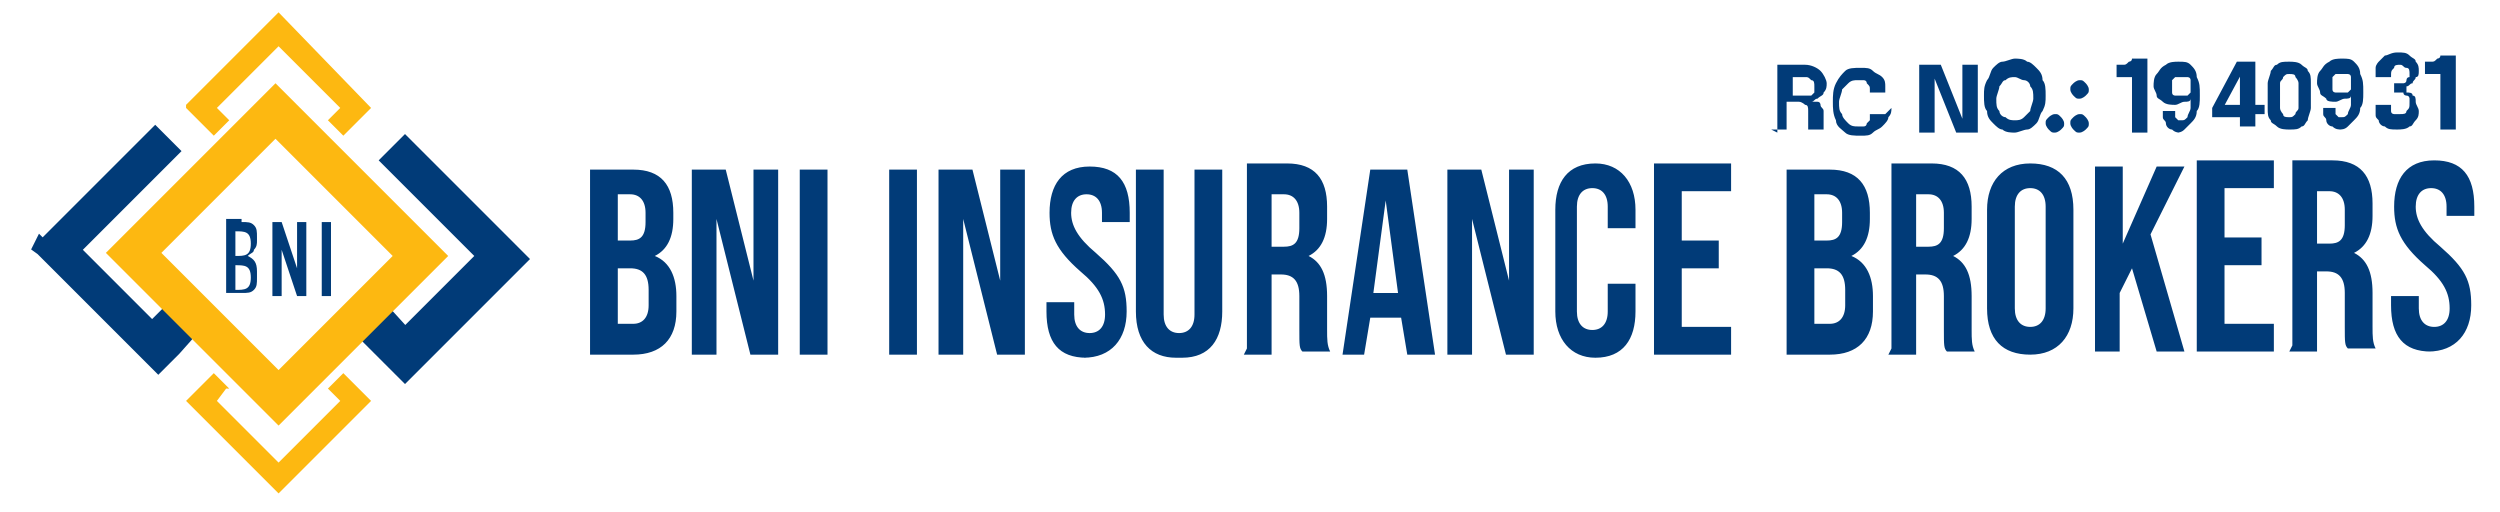 <?xml version="1.0" encoding="UTF-8"?>
<!DOCTYPE svg PUBLIC "-//W3C//DTD SVG 1.1//EN" "http://www.w3.org/Graphics/SVG/1.1/DTD/svg11.dtd">
<!-- Creator: CorelDRAW -->
<svg xmlns="http://www.w3.org/2000/svg" xml:space="preserve" width="0.503in" height="0.103in" version="1.1" style="shape-rendering:geometricPrecision; text-rendering:geometricPrecision; image-rendering:optimizeQuality; fill-rule:evenodd; clip-rule:evenodd"
viewBox="0 0 8.06 1.66"
 xmlns:xlink="http://www.w3.org/1999/xlink"
 xmlns:xodm="http://www.corel.com/coreldraw/odm/2003">
 <defs>
  <style type="text/css">
   <![CDATA[
    .str0 {stroke:#013B78;stroke-width:0.05;stroke-miterlimit:2.613}
    .str1 {stroke:#013B78;stroke-width:0.05;stroke-miterlimit:2.613}
    .fil0 {fill:none}
    .fil1 {fill:#013B78}
    .fil2 {fill:#FDB811}
    .fil3 {fill:#013B78;fill-rule:nonzero}
    .fil4 {fill:#013B78;fill-rule:nonzero}
   ]]>
  </style>
   <clipPath id="id0">
    <path d="M-0 0l8.06 0 0 1.66 -8.06 0 0 -1.66z"/>
   </clipPath>
 </defs>
 <g id="Layer_x0020_1">
  <g>
  </g>
  <g style="clip-path:url(#id0)">
   <g id="_1780686047872">
    <g>
     <path id="_1" class="fil0 str0" d="M-2.84 0.75l0.38 -0.38 0.05 0.05 -0.32 0.32 0.26 0.26 0.09 -0.09 0.06 0.06 -0.08 0.09 -0.05 0.05 -0.38 -0.38 0 0 0 0zm1.03 0.22l0.06 -0.06 0.1 0.1 0.26 -0.26 -0.31 -0.31 0.05 -0.05 0.37 0.37 -0.37 0.37 -0.16 -0.16 0 0 0 0z"/>
     <path id="_2" class="fil1" d="M-2.84 0.75l0.38 -0.38 0.05 0.05 -0.32 0.32 0.26 0.26 0.09 -0.09 0.06 0.06 -0.08 0.09 -0.05 0.05 -0.38 -0.38 0 0 0 0zm1.03 0.22l0.06 -0.06 0.1 0.1 0.26 -0.26 -0.31 -0.31 0.05 -0.05 0.37 0.37 -0.37 0.37 -0.16 -0.16 0 0 0 0z"/>
     <path class="fil2" d="M-2.36 0.27l0.3 -0.3 0.3 0.31 -0.09 0.09 -0.05 -0.05 0.04 -0.04 -0.2 -0.2 -0.2 0.2 0.04 0.04 -0.05 0.05 -0.09 -0.09 0 0 0 -0zm-0.25 0.48l0.56 -0.55 0.56 0.56 -0.56 0.55 -0.56 -0.56 0 0zm0.18 0l0.38 0.38 0.37 -0.37 -0.38 -0.38 -0.37 0.37zm0.21 0.44l-0.03 0.03 0.2 0.2 0.2 -0.2 -0.04 -0.04 0.05 -0.05 0.09 0.09 -0.3 0.3 -0.3 -0.3 0.09 -0.09 0.05 0.05 0 0 0 -0z"/>
     <path class="fil1" d="M-2.18 0.64c0.02,0 0.03,0 0.04,0.01 0.01,0.01 0.01,0.02 0.01,0.04l0 0.01c0,0.01 -0,0.02 -0.01,0.03 -0,0.01 -0.01,0.01 -0.02,0.02 0.02,0.01 0.03,0.02 0.03,0.05l0 0.02c0,0.02 -0,0.03 -0.01,0.04 -0.01,0.01 -0.02,0.01 -0.04,0.01l-0.05 0 0 -0.24 0.05 0 0 0 -0 0zm0.29 0l0 0.24 -0.03 0 0 -0.24 0.03 0zm-0.19 0.24l0 -0.24 0.03 0 0.05 0.15 -0 -0.15 0.03 0 0 0.24 -0.03 0 -0.05 -0.15 0 0.15 -0.03 0 0 0 -0 0zm-0.12 -0.14l0 -0.08c0.03,-0 0.05,-0 0.05,0.04 0,0.04 -0.02,0.04 -0.05,0.04l0 0zm0 0.11l0 -0.08c0.03,-0 0.05,-0 0.05,0.04 0,0.04 -0.02,0.04 -0.05,0.04l0 0z"/>
    </g>
    <path class="fil3" d="M1.89 1.15l0.14 0c0.09,0 0.14,-0.05 0.14,-0.14l0 -0.05c0,-0.06 -0.02,-0.11 -0.07,-0.13l0 -0c0.04,-0.02 0.06,-0.06 0.06,-0.12l0 -0.02c0,-0.09 -0.04,-0.14 -0.13,-0.14l-0.14 0 0 0.6 0 -0zm0.09 -0.36l0 -0.16 0.04 0c0.03,0 0.05,0.02 0.05,0.06l0 0.03c0,0.05 -0.02,0.06 -0.05,0.06l-0.04 0 0 -0zm0 0.27l0 -0.19 0.04 0c0.04,0 0.06,0.02 0.06,0.07l0 0.05c0,0.04 -0.02,0.06 -0.05,0.06l-0.05 0 0 0zm0.24 0.09l0.08 0 0 -0.44 0 0 0.11 0.44 0.09 0 0 -0.6 -0.08 0 0 0.36 -0 0 -0.09 -0.36 -0.11 0 0 0.6zm0.35 0l0.09 0 0 -0.6 -0.09 0 0 0.6zm0.29 0l0.09 0 0 -0.6 -0.09 0 0 0.6zm0.16 0l0.08 0 0 -0.44 0 0 0.11 0.44 0.09 0 0 -0.6 -0.08 0 0 0.36 -0 0 -0.09 -0.36 -0.11 0 0 0.6zm0.47 0.01c0.09,0 0.14,-0.06 0.14,-0.15 0,-0.08 -0.02,-0.12 -0.1,-0.19 -0.06,-0.05 -0.08,-0.09 -0.08,-0.13 0,-0.04 0.02,-0.06 0.05,-0.06 0.03,0 0.05,0.02 0.05,0.06l0 0.03 0.09 0 0 -0.03c0,-0.1 -0.04,-0.15 -0.13,-0.15 -0.09,0 -0.13,0.06 -0.13,0.15 0,0.07 0.02,0.12 0.1,0.19 0.06,0.05 0.08,0.09 0.08,0.14 0,0.04 -0.02,0.06 -0.05,0.06 -0.03,0 -0.05,-0.02 -0.05,-0.06l0 -0.04 -0.09 0 0 0.03c0,0.1 0.04,0.15 0.13,0.15l-0 0zm0.32 0c0.09,0 0.13,-0.06 0.13,-0.15l0 -0.46 -0.09 0 0 0.47c0,0.04 -0.02,0.06 -0.05,0.06 -0.03,0 -0.05,-0.02 -0.05,-0.06l0 -0.47 -0.09 0 0 0.46c0,0.1 0.05,0.15 0.13,0.15zm0.2 -0.01l0.09 0 0 -0.26 0.03 0c0.04,0 0.06,0.02 0.06,0.07l0 0.11c0,0.05 0,0.06 0.01,0.07l0.09 0c-0.01,-0.02 -0.01,-0.04 -0.01,-0.07l0 -0.11c0,-0.07 -0.02,-0.11 -0.06,-0.13l0 -0c0.04,-0.02 0.06,-0.06 0.06,-0.12l0 -0.04c0,-0.09 -0.04,-0.14 -0.13,-0.14l-0.13 0 0 0.6 0 -0zm0.09 -0.35l0 -0.17 0.04 0c0.03,0 0.05,0.02 0.05,0.06l0 0.05c0,0.05 -0.02,0.06 -0.05,0.06l-0.03 0 -0 -0zm0.22 0.35l0.08 0 0.02 -0.12 0.1 0 0 -0 0.02 0.12 0.09 0 -0.09 -0.6 -0.12 0 -0.09 0.6 0 0zm0.11 -0.2l0.04 -0.3 0 0 0.04 0.3 -0.08 0 0 0zm0.24 0.2l0.08 0 0 -0.44 0 0 0.11 0.44 0.09 0 0 -0.6 -0.08 0 0 0.36 -0 0 -0.09 -0.36 -0.11 0 0 0.6zm0.48 0.01c0.09,0 0.13,-0.06 0.13,-0.15l0 -0.09 -0.09 0 0 0.09c0,0.04 -0.02,0.06 -0.05,0.06 -0.03,0 -0.05,-0.02 -0.05,-0.06l0 -0.34c0,-0.04 0.02,-0.06 0.05,-0.06 0.03,0 0.05,0.02 0.05,0.06l0 0.07 0.09 0 0 -0.06c0,-0.09 -0.05,-0.15 -0.13,-0.15 -0.09,0 -0.13,0.06 -0.13,0.15l0 0.33c0,0.09 0.05,0.15 0.13,0.15l0 -0zm0.19 -0.01l0.25 0 0 -0.09 -0.16 0 0 -0.19 0.12 0 0 -0.09 -0.12 0 0 -0.16 0.16 0 0 -0.09 -0.25 0 0 0.6 0 -0zm0.43 0l0.14 0c0.09,0 0.14,-0.05 0.14,-0.14l0 -0.05c0,-0.06 -0.02,-0.11 -0.07,-0.13l0 -0c0.04,-0.02 0.06,-0.06 0.06,-0.12l0 -0.02c0,-0.09 -0.04,-0.14 -0.13,-0.14l-0.14 0 0 0.6 0 -0zm0.09 -0.36l0 -0.16 0.04 0c0.03,0 0.05,0.02 0.05,0.06l0 0.03c0,0.05 -0.02,0.06 -0.05,0.06l-0.04 0 0 -0zm0 0.27l0 -0.19 0.04 0c0.04,0 0.06,0.02 0.06,0.07l0 0.05c0,0.04 -0.02,0.06 -0.05,0.06l-0.05 0 -0 0zm0.24 0.09l0.09 0 0 -0.26 0.03 0c0.04,0 0.06,0.02 0.06,0.07l0 0.11c0,0.05 0,0.06 0.01,0.07l0.09 0c-0.01,-0.02 -0.01,-0.04 -0.01,-0.07l0 -0.11c0,-0.07 -0.02,-0.11 -0.06,-0.13l0 -0c0.04,-0.02 0.06,-0.06 0.06,-0.12l0 -0.04c0,-0.09 -0.04,-0.14 -0.13,-0.14l-0.13 0 0 0.6 0 -0zm0.09 -0.35l0 -0.17 0.04 0c0.03,0 0.05,0.02 0.05,0.06l0 0.05c0,0.05 -0.02,0.06 -0.05,0.06l-0.03 0 -0 -0zm0.37 0.35c0.09,0 0.14,-0.06 0.14,-0.15l0 -0.32c0,-0.1 -0.05,-0.15 -0.14,-0.15 -0.09,0 -0.14,0.06 -0.14,0.15l0 0.32c0,0.1 0.05,0.15 0.14,0.15zm0 -0.09c-0.03,0 -0.05,-0.02 -0.05,-0.06l0 -0.33c0,-0.04 0.02,-0.06 0.05,-0.06 0.03,0 0.05,0.02 0.05,0.06l0 0.33c0,0.04 -0.02,0.06 -0.05,0.06zm0.2 0.08l0.09 0 0 -0.19 0.04 -0.08 0.08 0.27 0.09 0 -0.11 -0.38 0.11 -0.22 -0.09 0 -0.11 0.25 0 -0.25 -0.09 0 0 0.6 0 -0zm0.34 0l0.25 0 0 -0.09 -0.16 0 0 -0.19 0.12 0 0 -0.09 -0.12 0 0 -0.16 0.16 0 0 -0.09 -0.25 0 0 0.6 0 -0zm0.3 0l0.09 0 0 -0.26 0.03 0c0.04,0 0.06,0.02 0.06,0.07l0 0.11c0,0.05 0,0.06 0.01,0.07l0.09 0c-0.01,-0.02 -0.01,-0.04 -0.01,-0.07l0 -0.11c0,-0.07 -0.02,-0.11 -0.06,-0.13l0 -0c0.04,-0.02 0.06,-0.06 0.06,-0.12l0 -0.04c0,-0.09 -0.04,-0.14 -0.13,-0.14l-0.13 0 0 0.6 0 -0zm0.09 -0.35l0 -0.17 0.04 0c0.03,0 0.05,0.02 0.05,0.06l0 0.05c0,0.05 -0.02,0.06 -0.05,0.06l-0.03 0 0 -0zm0.36 0.35c0.09,0 0.14,-0.06 0.14,-0.15 0,-0.08 -0.02,-0.12 -0.1,-0.19 -0.06,-0.05 -0.08,-0.09 -0.08,-0.13 0,-0.04 0.02,-0.06 0.05,-0.06 0.03,0 0.05,0.02 0.05,0.06l0 0.03 0.09 0 0 -0.03c0,-0.1 -0.04,-0.15 -0.13,-0.15 -0.09,0 -0.13,0.06 -0.13,0.15 0,0.07 0.02,0.12 0.1,0.19 0.06,0.05 0.08,0.09 0.08,0.14 0,0.04 -0.02,0.06 -0.05,0.06 -0.03,0 -0.05,-0.02 -0.05,-0.06l0 -0.04 -0.09 0 0 0.03c0,0.1 0.04,0.15 0.13,0.15l-0 0z"/>
    <path class="fil4" d="M5.74 0.43l0 -0.22 0.09 0c0.02,0 0.04,0.01 0.05,0.02 0.01,0.01 0.02,0.03 0.02,0.04 0,0.01 -0,0.02 -0.01,0.03 -0,0.01 -0.01,0.01 -0.02,0.02 -0.01,0 -0.01,0.01 -0.02,0.01 0.01,0 0.01,0 0.02,0 0.01,0 0.01,0.01 0.01,0.01 0,0.01 0.01,0.01 0.01,0.02 0,0.01 0,0.01 0,0.02 0,0.01 0,0.01 0,0.02 0,0 0,0.01 0,0.01 0,0 0,0.01 0,0.01l-0.05 0c-0,-0 -0,-0 -0,-0.01 -0,-0 -0,-0.01 -0,-0.01 0,-0.01 0,-0.01 0,-0.02 0,-0.01 0,-0.01 0,-0.02 0,-0.01 -0,-0.02 -0.01,-0.02 -0,-0 -0.01,-0.01 -0.02,-0.01l-0.05 0 0.01 -0.01 0 0.1 -0.05 0zm0.05 -0.1l-0.01 -0.02 0.05 0c0.01,0 0.01,-0 0.02,-0 0,-0 0.01,-0.01 0.01,-0.01 0,-0 0,-0.01 0,-0.02 0,-0.01 -0,-0.02 -0.01,-0.02 -0.01,-0.01 -0.01,-0.01 -0.02,-0.01l-0.05 0 0.01 -0.01 0 0.09zm0.32 0.02c0,0.01 -0,0.02 -0.01,0.03 -0,0.01 -0.01,0.02 -0.02,0.03 -0.01,0.01 -0.02,0.01 -0.03,0.02 -0.01,0.01 -0.02,0.01 -0.04,0.01 -0.02,0 -0.04,-0 -0.05,-0.01 -0.01,-0.01 -0.03,-0.02 -0.03,-0.04 -0.01,-0.02 -0.01,-0.04 -0.01,-0.06 0,-0.02 0,-0.04 0.01,-0.06 0.01,-0.02 0.02,-0.03 0.03,-0.04 0.01,-0.01 0.03,-0.01 0.05,-0.01 0.02,0 0.03,0 0.04,0.01 0.01,0.01 0.02,0.01 0.03,0.02 0.01,0.01 0.01,0.02 0.01,0.03 0,0.01 0,0.01 0,0.02l-0.05 0c0,-0 -0,-0.01 -0,-0.01 -0,-0.01 -0,-0.01 -0.01,-0.02 -0,-0.01 -0.01,-0.01 -0.01,-0.01 -0.01,-0 -0.01,-0 -0.02,-0 -0.01,0 -0.02,0 -0.03,0.01 -0.01,0.01 -0.01,0.01 -0.02,0.02 -0,0.01 -0.01,0.03 -0.01,0.04 0,0.02 0,0.03 0.01,0.04 0,0.01 0.01,0.02 0.02,0.03 0.01,0.01 0.02,0.01 0.03,0.01 0.01,0 0.01,-0 0.02,-0 0.01,-0 0.01,-0.01 0.01,-0.01 0,-0 0.01,-0.01 0.01,-0.01 0,-0.01 0,-0.01 0,-0.02l0.05 0zm0.14 0.08l-0.05 0 0 -0.22 0.07 0 0.08 0.2 -0.01 0 0 -0.2 0.05 0 0 0.22 -0.07 0 -0.08 -0.2 0.01 -0 0 0.2zm0.26 0c-0.01,0 -0.03,-0 -0.04,-0.01 -0.01,-0 -0.02,-0.01 -0.03,-0.02 -0.01,-0.01 -0.02,-0.02 -0.02,-0.04 -0.01,-0.01 -0.01,-0.03 -0.01,-0.05 0,-0.02 0,-0.03 0.01,-0.05 0.01,-0.01 0.01,-0.03 0.02,-0.04 0.01,-0.01 0.02,-0.02 0.03,-0.02 0.01,-0 0.03,-0.01 0.04,-0.01 0.01,0 0.03,0 0.04,0.01 0.01,0 0.02,0.01 0.03,0.02 0.01,0.01 0.02,0.02 0.02,0.04 0.01,0.01 0.01,0.03 0.01,0.05 0,0.02 -0,0.03 -0.01,0.05 -0.01,0.01 -0.01,0.03 -0.02,0.04 -0.01,0.01 -0.02,0.02 -0.03,0.02 -0.01,0 -0.03,0.01 -0.04,0.01zm0 -0.04c0.01,0 0.02,-0 0.03,-0.01 0.01,-0.01 0.01,-0.01 0.02,-0.02 0,-0.01 0.01,-0.03 0.01,-0.04 0,-0.02 -0,-0.03 -0.01,-0.04 -0,-0.01 -0.01,-0.02 -0.02,-0.02 -0.01,-0 -0.02,-0.01 -0.03,-0.01 -0.01,0 -0.02,0 -0.03,0.01 -0.01,0 -0.01,0.01 -0.02,0.02 -0,0.01 -0.01,0.03 -0.01,0.04 0,0.02 0,0.03 0.01,0.04 0,0.01 0.01,0.02 0.02,0.02 0.01,0.01 0.02,0.01 0.03,0.01zm0.13 0.04c-0.01,0 -0.01,-0 -0.02,-0.01 -0,-0 -0.01,-0.01 -0.01,-0.02 -0,-0.01 0,-0.01 0.01,-0.02 0,-0 0.01,-0.01 0.02,-0.01 0.01,0 0.01,0 0.02,0.01 0,0 0.01,0.01 0.01,0.02 0,0.01 -0,0.01 -0.01,0.02 -0,0 -0.01,0.01 -0.02,0.01zm0.08 0c-0.01,0 -0.01,-0 -0.02,-0.01 -0,-0 -0.01,-0.01 -0.01,-0.02 -0,-0.01 0,-0.01 0.01,-0.02 0,-0 0.01,-0.01 0.02,-0.01 0.01,0 0.01,0 0.02,0.01 0,0 0.01,0.01 0.01,0.02 0,0.01 -0,0.01 -0.01,0.02 -0,0 -0.01,0.01 -0.02,0.01zm0 -0.11c-0.01,0 -0.01,-0 -0.02,-0.01 -0,-0 -0.01,-0.01 -0.01,-0.02 -0,-0.01 0,-0.01 0.01,-0.02 0,-0 0.01,-0.01 0.02,-0.01 0.01,0 0.01,0 0.02,0.01 0,0 0.01,0.01 0.01,0.02 0,0.01 -0,0.01 -0.01,0.02 -0,0 -0.01,0.01 -0.02,0.01zm0.22 -0.11l0 0.22 -0.05 0 0 -0.18c-0,0 -0,0 -0.01,0 -0,0 -0.01,0 -0.02,0 -0.01,0 -0.01,0 -0.02,0l0 -0.04c0.01,-0 0.01,-0 0.02,-0 0.01,-0 0.01,-0 0.02,-0.01 0,-0 0.01,-0 0.01,-0.01l0.05 0zm0.11 0.22c-0.01,0 -0.02,-0 -0.03,-0.01 -0.01,-0 -0.02,-0.01 -0.02,-0.02 -0,-0.01 -0.01,-0.01 -0.01,-0.02 -0,-0.01 -0,-0.01 -0,-0.02 0,-0 0,-0 0,-0 0,-0 0,-0 0,-0l0.04 0c0,0 0,0 0,0 0,0 0,0 0,0 0,0 0,0.01 0,0.01 0,0 0,0.01 0,0.01 0,0 0,0 0.01,0.01 0,0 0.01,0 0.01,0 0.01,0 0.01,-0 0.02,-0.01 0,-0.01 0.01,-0.02 0.01,-0.03 0,-0.01 0,-0.03 0,-0.05l0.01 -0c-0,0.01 -0,0.01 -0.01,0.02 -0,0.01 -0.01,0.01 -0.02,0.01 -0.01,0 -0.02,0.01 -0.03,0.01 -0.01,0 -0.03,-0 -0.04,-0.01 -0.01,-0.01 -0.02,-0.01 -0.02,-0.02 -0,-0.01 -0.01,-0.02 -0.01,-0.03 0,-0.01 0,-0.03 0.01,-0.04 0.01,-0.01 0.01,-0.02 0.03,-0.03 0.01,-0.01 0.03,-0.01 0.04,-0.01 0.02,0 0.03,0 0.04,0.01 0.01,0.01 0.02,0.02 0.02,0.04 0.01,0.02 0.01,0.03 0.01,0.06 0,0.02 -0,0.04 -0.01,0.05 -0,0.02 -0.01,0.03 -0.02,0.04 -0.01,0.01 -0.02,0.02 -0.02,0.02 -0.01,0.01 -0.02,0.01 -0.03,0.01zm0 -0.12c0.01,0 0.01,-0 0.02,-0 0,-0 0.01,-0.01 0.01,-0.01 0,-0.01 0,-0.01 0,-0.02 0,-0.01 -0,-0.01 -0,-0.02 -0,-0.01 -0.01,-0.01 -0.01,-0.01 -0,-0 -0.01,-0 -0.02,-0 -0.01,0 -0.01,0 -0.02,0 -0,0 -0.01,0.01 -0.01,0.01 -0,0.01 -0,0.01 -0,0.02 0,0.01 0,0.01 0,0.02 0,0.01 0.01,0.01 0.01,0.01 0,0 0.01,0 0.01,0zm0.19 0.11l0 -0.04 -0.09 -0 0 -0.03 0.08 -0.15 0.06 0 0 0.14 0.03 0 0 0.03 -0.03 -0 0 0.04 -0.05 0zm-0.06 -0.06l-0.01 -0.02 0.07 0 0 -0.11 0.01 0 -0.07 0.13zm0.22 0.06c-0.01,0 -0.03,-0 -0.04,-0.01 -0.01,-0.01 -0.02,-0.01 -0.02,-0.02 -0.01,-0.01 -0.01,-0.02 -0.01,-0.04 -0,-0.01 -0,-0.03 -0,-0.04 0,-0.01 0,-0.03 0,-0.04 0,-0.01 0.01,-0.03 0.01,-0.04 0.01,-0.01 0.01,-0.02 0.02,-0.02 0.01,-0.01 0.02,-0.01 0.04,-0.01 0.01,0 0.03,0 0.04,0.01 0.01,0.01 0.02,0.01 0.02,0.02 0.01,0.01 0.01,0.02 0.01,0.04 0,0.01 0,0.03 0,0.04 0,0.01 -0,0.03 -0,0.04 -0,0.01 -0.01,0.03 -0.01,0.04 -0.01,0.01 -0.01,0.02 -0.02,0.02 -0.01,0.01 -0.02,0.01 -0.04,0.01zm0 -0.04c0.01,0 0.01,-0 0.02,-0.01 0,-0.01 0.01,-0.01 0.01,-0.02 0,-0.01 0,-0.03 0,-0.04 0,-0.02 -0,-0.03 -0,-0.04 -0,-0.01 -0.01,-0.02 -0.01,-0.02 -0,-0.01 -0.01,-0.01 -0.02,-0.01 -0.01,0 -0.01,0 -0.02,0.01 -0,0.01 -0.01,0.01 -0.01,0.02 -0,0.01 -0,0.03 -0,0.04 0,0.02 0,0.03 0,0.04 0,0.01 0.01,0.02 0.01,0.02 0,0.01 0.01,0.01 0.02,0.01zm0.17 0.04c-0.01,0 -0.02,-0 -0.03,-0.01 -0.01,-0 -0.02,-0.01 -0.02,-0.02 -0,-0.01 -0.01,-0.01 -0.01,-0.02 -0,-0.01 -0,-0.01 -0,-0.02 0,-0 0,-0 0,-0 0,-0 0,-0 0,-0l0.04 0c0,0 0,0 0,0 0,0 0,0 0,0 0,0 0,0.01 0,0.01 0,0 0,0.01 0,0.01 0,0 0,0 0.01,0.01 0,0 0.01,0 0.01,0 0.01,0 0.01,-0 0.02,-0.01 0,-0.01 0.01,-0.02 0.01,-0.03 0,-0.01 0,-0.03 0,-0.05l0.01 -0c-0,0.01 -0,0.01 -0.01,0.02 -0,0.01 -0.01,0.01 -0.02,0.01 -0.01,0 -0.02,0.01 -0.03,0.01 -0.01,0 -0.03,-0 -0.03,-0.01 -0.01,-0.01 -0.02,-0.01 -0.02,-0.02 -0,-0.01 -0.01,-0.02 -0.01,-0.03 0,-0.01 0,-0.03 0.01,-0.04 0.01,-0.01 0.01,-0.02 0.03,-0.03 0.01,-0.01 0.03,-0.01 0.04,-0.01 0.02,0 0.03,0 0.04,0.01 0.01,0.01 0.02,0.02 0.02,0.04 0.01,0.02 0.01,0.03 0.01,0.06 0,0.02 -0,0.04 -0.01,0.05 -0,0.02 -0.01,0.03 -0.02,0.04 -0.01,0.01 -0.02,0.02 -0.02,0.02 -0.01,0.01 -0.02,0.01 -0.03,0.01zm0 -0.12c0.01,0 0.01,-0 0.02,-0 0,-0 0.01,-0.01 0.01,-0.01 0,-0.01 0,-0.01 0,-0.02 0,-0.01 -0,-0.01 -0,-0.02 -0,-0.01 -0.01,-0.01 -0.01,-0.01 -0,-0 -0.01,-0 -0.02,-0 -0.01,0 -0.01,0 -0.02,0 -0,0 -0.01,0.01 -0.01,0.01 -0,0.01 -0,0.01 -0,0.02 0,0.01 0,0.01 0,0.02 0,0.01 0.01,0.01 0.01,0.01 0,0 0.01,0 0.01,0zm0.21 -0c0.01,0 0.02,0 0.02,0.01 0.01,0 0.01,0.01 0.01,0.02 0,0.01 0.01,0.02 0.01,0.03 0,0.01 -0,0.02 -0.01,0.03 -0.01,0.01 -0.01,0.02 -0.02,0.02 -0.01,0.01 -0.03,0.01 -0.04,0.01 -0.02,0 -0.03,-0 -0.04,-0.01 -0.01,-0 -0.02,-0.01 -0.02,-0.02 -0.01,-0.01 -0.01,-0.01 -0.01,-0.02 -0,-0.01 -0,-0.02 -0,-0.03 0,-0 0,-0 0,-0 0,-0 0,-0 0,-0l0.05 0c0,0 0,0 0,0 0,0 0,0 0,0 0,0.01 0,0.02 0,0.02 0,0.01 0.01,0.01 0.01,0.01 0,0 0.01,0 0.02,0 0.01,0 0.02,-0 0.02,-0.01 0.01,-0.01 0.01,-0.01 0.01,-0.03 0,-0.01 -0,-0.01 -0,-0.01 -0,-0 -0,-0.01 -0.01,-0.01 -0,-0 -0.01,-0 -0.01,-0.01 -0,-0 -0.01,-0 -0.02,-0l-0.01 0 0 -0.03 0.01 0c0.01,0 0.01,-0 0.02,-0 0,-0 0.01,-0 0.01,-0.01 0,-0 0,-0.01 0.01,-0.01 0,-0 0,-0.01 0,-0.01 0,-0.01 -0,-0.02 -0.01,-0.02 -0.01,-0 -0.01,-0.01 -0.02,-0.01 -0.01,0 -0.02,0 -0.02,0.01 -0.01,0.01 -0.01,0.01 -0.01,0.03l-0.05 0c0,-0.01 0,-0.02 0,-0.03 0,-0.01 0.01,-0.02 0.01,-0.02 0.01,-0.01 0.01,-0.01 0.02,-0.02 0.01,-0 0.02,-0.01 0.04,-0.01 0.02,0 0.03,0 0.04,0.01 0.01,0.01 0.02,0.01 0.02,0.02 0.01,0.01 0.01,0.02 0.01,0.03 0,0.01 -0,0.02 -0.01,0.02 -0,0.01 -0.01,0.01 -0.01,0.02 -0.01,0 -0.01,0.01 -0.02,0.01zm0.16 -0.1l0 0.22 -0.05 0 0 -0.18c-0,0 -0,0 -0.01,0 -0,0 -0.01,0 -0.02,0 -0.01,0 -0.01,0 -0.02,0l0 -0.04c0.01,-0 0.01,-0 0.02,-0 0.01,-0 0.01,-0 0.02,-0.01 0,-0 0.01,-0 0.01,-0.01l0.05 0z"/>
    <g>
     <path id="_1_2" class="fil0 str1" d="M0.1 0.82l0.38 -0.38 0.05 0.05 -0.32 0.32 0.26 0.26 0.09 -0.09 0.06 0.06 -0.08 0.09 -0.05 0.05 -0.38 -0.38 0 -0zm1.03 0.22l0.06 -0.06 0.1 0.11 0.26 -0.26 -0.31 -0.31 0.05 -0.05 0.37 0.37 -0.37 0.37 -0.16 -0.16 0 0z"/>
     <path id="_2_3" class="fil1" d="M0.1 0.82l0.38 -0.38 0.05 0.05 -0.32 0.32 0.26 0.26 0.09 -0.09 0.06 0.06 -0.08 0.09 -0.05 0.05 -0.38 -0.38 0 -0zm1.03 0.22l0.06 -0.06 0.1 0.11 0.26 -0.26 -0.31 -0.31 0.05 -0.05 0.37 0.37 -0.37 0.37 -0.16 -0.16 0 0z"/>
     <path class="fil2" d="M0.58 0.34l0.3 -0.3 0.3 0.31 -0.09 0.09 -0.05 -0.05 0.04 -0.04 -0.2 -0.2 -0.2 0.2 0.04 0.04 -0.05 0.05 -0.09 -0.09 0 0zm-0.26 0.48l0.55 -0.55 0.56 0.56 -0.55 0.55 -0.56 -0.56 0 0zm0.18 0l0.38 0.38 0.37 -0.37 -0.38 -0.38 -0.37 0.37zm0.21 0.44l-0.03 0.04 0.2 0.2 0.2 -0.2 -0.04 -0.04 0.05 -0.05 0.09 0.09 -0.3 0.3 -0.3 -0.3 0.09 -0.09 0.05 0.05 -0 0z"/>
     <path class="fil1" d="M0.76 0.72c0.02,0 0.03,0 0.04,0.01 0.01,0.01 0.01,0.02 0.01,0.04l0 0.01c0,0.01 -0,0.02 -0.01,0.03 -0,0.01 -0.01,0.01 -0.02,0.02 0.02,0.01 0.03,0.02 0.03,0.05l0 0.02c0,0.02 -0,0.03 -0.01,0.04 -0.01,0.01 -0.02,0.01 -0.04,0.01l-0.05 0 0 -0.24 0.05 0 0 -0zm0.29 0l0 0.24 -0.03 0 0 -0.24 0.03 0zm-0.19 0.24l0 -0.24 0.03 0 0.05 0.15 -0 -0.15 0.03 0 0 0.24 -0.03 0 -0.05 -0.15 -0 0.15 -0.03 0 -0 0zm-0.12 -0.14l0 -0.07c0.03,-0 0.05,-0 0.05,0.04 -0,0.04 -0.02,0.04 -0.05,0.04zm0 0.11l0 -0.07c0.03,-0 0.05,-0 0.05,0.04 -0,0.04 -0.02,0.04 -0.05,0.04z"/>
    </g>
   </g>
  </g>
  <polygon class="fil0" points="-0,0 8.06,0 8.06,1.66 -0,1.66 "/>
 </g>
</svg>
